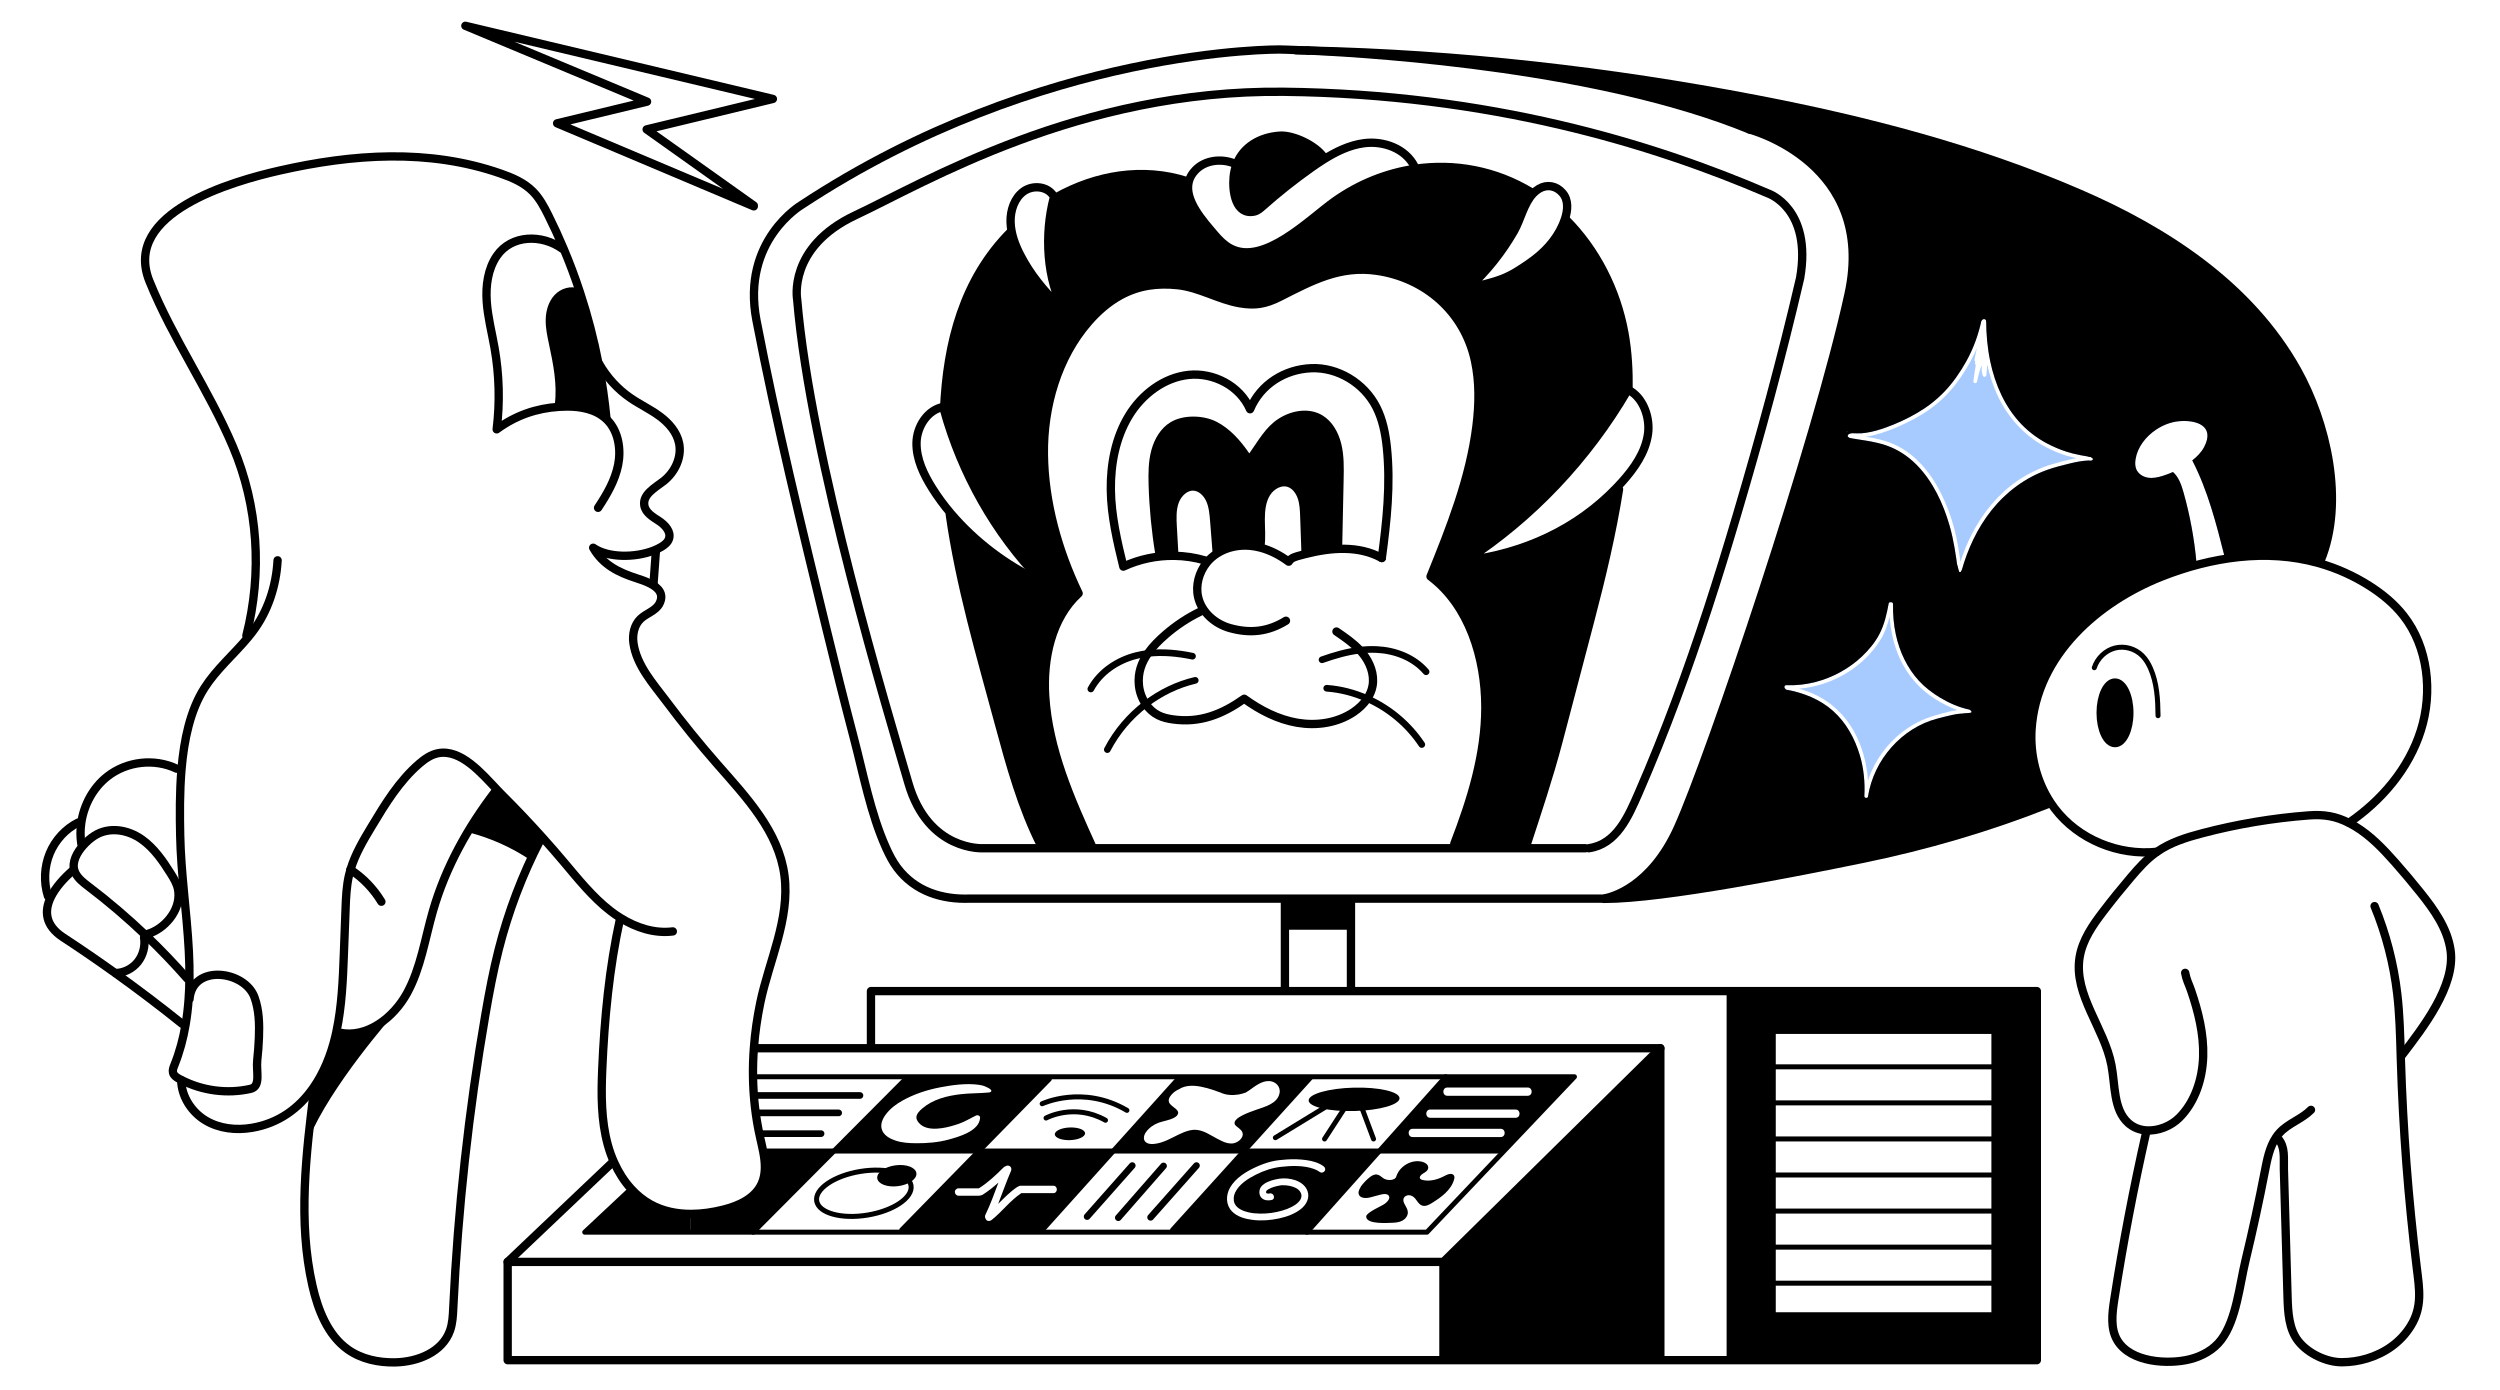 <?xml version="1.0" encoding="UTF-8"?>
<svg xmlns="http://www.w3.org/2000/svg" viewBox="0 0 1500 834.17">
  <defs>
    <style>.cls-1,.cls-2,.cls-3,.cls-4,.cls-5{fill:none;stroke:#000;}.cls-1,.cls-4{stroke-miterlimit:10;}.cls-1,.cls-5{stroke-width:3px;}.cls-6{fill:#a7cbff;}.cls-2{stroke-width:5px;}.cls-2,.cls-3,.cls-5{stroke-linecap:round;stroke-linejoin:round;}.cls-3{stroke-width:4px;}</style>
  </defs>
  <g id="fill">
    <path d="m939.31,131.48c18.26,18.16,30.7,42.62,35.36,68.5,2.01,11.22,2.63,22.62,2.45,34.03l-.56.1c-24.07,41.27-57.56,76.58-96.94,102.2,34.33-4.2,66.4-18.59,90.61-43.97l1.19,1.25c-4.2,26.44-10.41,52.49-17.22,78.42-6.39,24.31-12.77,48.61-19.16,72.9-5.64,21.45-12.74,42.53-19.63,63.65v.37h-42.83v-2.73c10.12-26.28,18.69-53.7,18.64-81.96-.04-29.54-9.84-61.05-32.9-78.36,11.83-29.24,23.68-58.95,27.58-90.4,1.61-12.96,1.83-26.24-.91-39-6.37-29.65-30.08-49.78-58.7-53.99-22.33-3.29-39.08,5.87-58.36,15.63-8.62,4.36-14.8,5.4-24.06,3.83-12.76-2.17-24.28-9.5-37.21-10.85-12.14-1.27-23.44.13-34.44,6.15-7.24,3.96-13.59,9.53-19.08,15.83-18.6,21.33-27.16,50.81-26.81,79.58.36,28.76,8.47,57.6,20.84,83.34-16.25,14.87-21.46,39.28-20.05,61.72,2,31.88,15.19,61.71,28.34,90.59v.62h-30.61v-1.19c-11.84-23.19-18.79-48.77-25.64-74.09-11.08-40.99-23.34-82.61-29.34-124.98l.64-.6c14.54,17.13,33.67,31.42,53.14,40.43l.56-.58c-27.17-28.29-47.28-63.82-57.86-102.23l.09-.02c1.79-40.05,11.62-78.24,40.2-106.79l.32-.07c1.26,6.53,4.24,12.73,7.57,18.5,6.47,11.2,15.14,20.68,24.28,29.64-11.03-19.14-12.21-46.59-6.58-68.12l1.52-.48c23.86-13.35,51.83-18.23,78.38-9.67l1.13.31c-2.86,11.22,8.82,23.9,15.51,31.79,2.7,3.2,5.71,6.21,9.35,8.17,20.08,10.85,47.42-17.41,62.8-28.28,14.63-10.36,31.08-16.88,47.94-19.37,23.75-3.53,48.32.94,69.81,13.97l1.24.81c-5.63,5.93-7.59,15.79-11.5,22.61-7.26,12.65-16.4,24.13-27.03,33.87,2.45-.34,7.53-1.55,9.71-2.1,3.47-.88,6.9-1.89,10.25-3.18,5.95-2.29,10.96-5.68,16.2-9.29,8.56-5.9,15.94-13.45,20.17-23.26.46-1.07.89-2.2,1.27-3.36l.33.11Z"></path>
    <path d="m1269,409.53c4.74,0,8.59,8.14,8.59,18.17s-3.85,18.16-8.59,18.16-8.59-8.14-8.59-18.16,3.85-18.17,8.59-18.17Z"></path>
    <path d="m334.51,178.78c3.14-3.41,8.29-5.02,12.44-3.08l1.01-.36c4.63,14.06,8.37,28.45,11.18,43.02,2.1,10.86,3.68,21.82,4.74,32.84l-.16.19c-6.23-5.83-15.21-7.53-23.65-7.46-1.57.01-3.11.06-4.65.17l-.07-1.14c1.61-12.42-.95-24.97-3.56-37.21-.98-4.61-1.98-9.26-1.87-13.98.11-4.71,1.46-9.56,4.59-12.97Z"></path>
    <path d="m756.41,311.54c0,5.46.57,10.97-.21,16.37l-.14.62c-1.96-.51-3.95-.86-5.97-1.05-6.81-.62-13.91.82-19.71,4.5l-.35-.6c-.49-6.23-.98-12.46-1.47-18.68-.35-4.43-.73-8.97-2.54-12.99-1.81-4.03-5.39-7.49-9.66-7.79-5.1-.36-9.64,3.93-11.47,8.88-1.82,4.96-1.55,10.44-1.25,15.75.31,5.43.62,10.87.93,16.3v.65c-3.73-.06-7.47.19-11.15.73l-.21-1.53c-2.29-13.81-3.64-27.8-4.05-41.81-.2-7.01-.15-14.13,1.68-20.86,1.82-6.75,5.63-13.17,11.47-16.69,7.65-4.62,19.76-4.34,27.68-.25,7.93,4.09,14.16,11.04,19.6,18.94,5.48-7.69,9.74-15.79,17.58-20.82,7.84-5.02,18.27-6.81,26.25-2.01,5.96,3.58,9.7,10.3,11.37,17.24,1.68,6.93,1.54,14.19,1.39,21.34-.29,13.71-.58,27.42-.87,41.13v.39c-7.3.03-14.74,1.29-21.88,3.08l-.07-.31c-.26-7.31-.51-14.62-.76-21.93-.14-4-.29-8.08-1.58-11.84-1.3-3.77-3.93-7.27-7.6-8.49-5.02-1.68-10.65,1.41-13.52,5.99-2.87,4.59-3.5,10.29-3.49,15.76Z"></path>
    <path d="m794.07,94.15l.04,1.57c-2.52,1.59-4.99,3.28-7.41,4.98-10.11,7.14-19.85,14.86-29.14,23.13-1.47,1.32-3.03,2.69-4.93,3.09-11.37,2.44-13.24-12.21-12.47-20.59.26-2.84.88-5.46,1.81-7.85,4.03-10.32,13.93-16.22,25.8-17.07,8.14-.58,21.58,5.84,26.3,12.75Z"></path>
    <path d="m771.83,539.57v18.28h37.87v-18.28s-37.87-.46-37.87,0Z"></path>
    <path d="m235.9,609.04s-37.65,42.51-50.86,74.73c.94-8.09.75-14.76,1.69-22.86.25-2.14.5-4.32,1.27-6.32,1.04-2.74,2.95-5,4.55-7.44,4.24-6.49,6.23-14.24,8.15-21.82.31-1.22.66-2.51,1.56-3.36,1.27-1.18,3.17-1.11,4.87-1.08,11.1.17,22.17-5.09,29.31-13.92"></path>
    <path d="m318.35,516.1c-11.38-7.64-23.99-13.3-37.15-16.67,4.35-8.31,9.56-16.13,15.52-23.29.47-.56.97-1.15,1.65-1.38,1.37-.47,2.74.65,3.78,1.69,8.16,8.2,15.74,17.04,22.64,26.4.61.82-5.74,11.98-6.32,13.06"></path>
    <polygon points="996.2 814.03 996.2 816.1 866.07 816.1 866.07 814.73 866.07 757.13 996.2 628.93 996.2 814.03"></polygon>
    <path d="m1222.1,594.65v221.45h-183.63v-221.45h183.63Zm-25.76,194.21v-169.99h-132.38v169.99h132.38Z"></path>
    <path class="cls-6" d="m1378.18,221.79c-28.54-50.87-79.15-83.44-130.28-105.58-62.05-26.87-128.19-43.99-194.15-56.68-88.34-17-178.88-27.23-268.81-29.21,45.79,2.12,176.21,11.17,264.76,47.38,0,0,76.62,19.88,59.45,98.72-19.11,87.75-83.23,277.68-102.39,320.18-16.29,36.15-40.17,41.77-44.29,42.48l.04.25c36.11,0,117.51-16.35,154.52-23.91,38.13-7.81,75.84-18.75,112.23-33.17l1.06-.71c-8.41-12.78-12.4-28.61-11.38-44.06,3-44.93,40.36-76.6,78.07-91.52,6.92-2.74,14.01-5.11,21.22-7.02l-.36-1.47c-1.28-14.15-3.86-28.16-7.69-41.8-1.3-4.59-2.89-9.39-6.4-12.47-2,.89-4.06,1.67-6.15,2.32-2.86.89-5.87,1.56-8.83,1.09-2.95-.47-5.86-2.25-7.04-5.1-.75-1.82-.75-3.88-.45-5.84,1.13-7.32,6.1-13.71,12.36-17.89,4.13-2.75,8.81-4.54,13.33-5,10.56-1.09,22.27,2.58,15.46,15.47-1.7,3.21-4.29,5.8-7.12,8.01l.06.08c9.32,18.05,14.41,38.06,19.41,57.88l.06,1.15c18.64-3,37.64-2.68,55.82,2.35.41.11.82.23,1.23.35l.48-1.76c14.58-35.36,3.62-82.7-14.22-114.53Zm-196.66,206.66c-3.25-.73-6.7-.2-9.92.46-3.12.64-6.22,1.47-9.31,2.28-21.09,5.54-38,24.47-41.5,46.74-.11.67-.61.88-1.11.8-.03,0-.06,0-.09-.01-.01,0-.02,0-.04,0-.51-.05-.97-.4-.93-1.08.46-8.1-.37-16.59-2.68-24.36-3.04-10.24-8.28-19.76-16.18-26.78-7.88-7-17.77-10.86-27.89-12.67-.42-.07-.64-.33-.73-.63-.78-.57-.59-2.12.59-2.08,5.97.24,11.93-.43,17.72-1.95,10.25-2.69,19.93-7.92,27.75-15.33,4-3.79,7.7-8.19,10.32-13.14,3.04-5.74,4.52-12.17,5.68-18.56.13-.74.76-.94,1.3-.76.62-.12,1.33.23,1.31,1.07-.1,6.14.39,12.29,1.69,18.29,2.23,10.32,6.81,20.09,13.88,27.76,3.72,4.03,8,7.29,12.64,10.08,5.48,3.3,11.43,5.88,17.65,7.21.37.08.59.29.7.55,1.04.52.44,2.41-.85,2.12Zm74.42-151.75c-.88-.14-1.76-.28-2.65-.42-3.91.15-7.79.93-11.6,1.86-4.39,1.07-8.82,2.17-13.09,3.68-13.27,4.66-24.9,13.27-33.79,24.46-8.36,10.54-14.17,23.05-17.85,36.12.06.49.13.98.19,1.47.1.77-.46,1.29-1.03,1.4-.6.96-2.32.35-1.98-.95.19-.71.38-1.42.58-2.12-1.18-8.98-2.44-17.99-4.94-26.69-3.84-13.4-10.1-26.81-19.85-36.65-5.18-5.23-11.38-9.3-18.26-11.64-7.54-2.57-15.48-3.21-23.26-4.66-.92-.17-.97-1.17-.51-1.77-.58-.81,0-2.25,1.1-1.81,3.32,1.33,7.02,1.22,10.49.71,4.01-.58,7.95-1.73,11.78-3.09,6.48-2.3,12.87-5.26,18.84-8.72,6.08-3.52,11.71-7.82,16.61-12.96,5.07-5.32,9.29-11.42,12.91-17.88,4.54-8.11,7.6-16.65,9.47-25.82.23-1.12,1.55-1,2-.22.34.16.6.48.6.98.01,8.34.73,16.69,2.44,24.85,2.93,13.98,8.84,27.44,18.67,37.66,5.1,5.3,11.1,9.57,17.64,12.72,4.18,2.02,8.43,3.66,12.91,4.81,3.27.83,6.59,1.45,9.92,1.99.98-.03,1.95-.04,2.93.02.72.04,1.07.65,1.06,1.23.13.7-.43,1.62-1.35,1.48Z"></path>
    <path class="cls-6" d="m1161.11,419.45c-9.23-5.81-16.61-14.24-21.22-24.37-3.59-7.89-5.51-16.45-6.1-25.12-1.24,4.95-2.93,9.78-5.62,14.09-10.53,16.86-29.49,27.49-48.71,29.17,3.7,1.05,7.32,2.4,10.79,4.14,9.19,4.62,16.79,11.98,21.93,21.12,5.09,9.06,7.94,19.48,8.61,29.98,1.09-3.4,2.48-6.7,4.16-9.84,5.43-10.14,13.73-18.59,23.53-24.14,4.95-2.81,10.17-4.69,15.63-6.1,3.3-.85,6.79-1.87,10.29-2.33-4.64-1.68-9.08-3.96-13.28-6.6Z"></path>
    <path class="cls-6" d="m1240.45,273.56c-4.72-1.38-9.28-3.35-13.63-5.69-12.9-6.94-22.89-18.35-28.93-32.01-2.46-5.56-4.28-11.38-5.6-17.32-.03,2.18-.2,4.35-.46,6.44-.16,1.25-1.75,1.6-2.17.3-.36-1.11-.66-2.21-.7-3.39,0-.23.05-.41.13-.56-.06-.71-.11-1.43-.16-2.14-.41,1.09-.77,2.19-1.1,3.31,0,.01,0,.03,0,.04,0,.04-.03.06-.04.1-.62,2.13-1.14,4.29-1.62,6.42-.13.6-.8.97-1.36.8-.63-.19-.85-.79-.77-1.41.41-3.16.93-6.31,1.43-9.46-.32-.25-.54-.65-.44-1.17.05-.28.12-.55.18-.83-.36-.23-.6-.66-.51-1.23.41-2.34.91-4.66,1.45-6.98-1.76,4.21-3.87,8.22-6.2,12.12-3.86,6.46-8.4,12.52-13.77,17.71-5.33,5.16-11.42,9.4-17.9,12.84-6.31,3.35-12.93,6.32-19.73,8.42-2.81.87-5.9,1.72-9.03,2.17,5.59.93,11.13,2.06,16.41,4.35,13.04,5.67,22.55,17.19,28.87,30.03,3.29,6.69,5.95,13.8,7.83,21.06,1.66,6.44,2.71,13.02,3.62,19.61,1.84-5.67,4.08-11.21,6.78-16.5,6.61-12.96,16.02-24.4,27.89-32.43,6.13-4.15,12.87-7.34,19.89-9.5,4.08-1.26,8.27-2.32,12.43-3.25.86-.19,1.72-.37,2.59-.54-1.8-.39-3.6-.81-5.38-1.33Z"></path>
    <path d="m1378.18,221.79c-28.54-50.87-79.15-83.44-130.28-105.58-62.05-26.87-128.19-43.99-194.15-56.68-88.34-17-178.88-27.23-268.81-29.21,45.79,2.12,176.21,11.17,264.76,47.38,0,0,76.62,19.88,59.45,98.72-19.11,87.75-83.23,277.68-102.39,320.18-16.29,36.15-40.17,41.77-44.29,42.48l.04.25c36.11,0,117.51-16.35,154.52-23.91,38.13-7.81,75.84-18.75,112.23-33.17l1.06-.71c-8.41-12.78-12.4-28.61-11.38-44.06,3-44.93,40.36-76.6,78.07-91.52,6.92-2.74,14.01-5.11,21.22-7.02l-.36-1.47c-1.28-14.15-3.86-28.16-7.69-41.8-1.3-4.59-2.89-9.39-6.4-12.47-2,.89-4.06,1.67-6.15,2.32-2.86.89-5.87,1.56-8.83,1.09-2.95-.47-5.86-2.25-7.04-5.1-.75-1.82-.75-3.88-.45-5.84,1.13-7.32,6.1-13.71,12.36-17.89,4.13-2.75,8.81-4.54,13.33-5,10.56-1.09,22.27,2.58,15.46,15.47-1.7,3.21-4.29,5.8-7.12,8.01l.06.08c9.32,18.05,14.41,38.06,19.41,57.88l.06,1.15c18.64-3,37.64-2.68,55.82,2.35.41.11.82.23,1.23.35l.48-1.76c14.58-35.36,3.62-82.7-14.22-114.53Zm-196.66,206.66c-3.25-.73-6.7-.2-9.92.46-3.12.64-6.22,1.47-9.31,2.28-21.09,5.54-38,24.47-41.5,46.74-.11.67-.61.88-1.11.8-.03,0-.06,0-.09-.01-.01,0-.02,0-.04,0-.51-.05-.97-.4-.93-1.08.46-8.1-.37-16.59-2.68-24.36-3.04-10.24-8.28-19.76-16.18-26.78-7.88-7-17.77-10.86-27.89-12.67-.42-.07-.64-.33-.73-.63-.78-.57-.59-2.12.59-2.08,5.97.24,11.93-.43,17.72-1.95,10.25-2.69,19.93-7.92,27.75-15.33,4-3.79,7.7-8.19,10.32-13.14,3.04-5.74,4.52-12.17,5.68-18.56.13-.74.76-.94,1.3-.76.62-.12,1.33.23,1.31,1.07-.1,6.14.39,12.29,1.69,18.29,2.23,10.32,6.81,20.09,13.88,27.76,3.72,4.03,8,7.29,12.64,10.08,5.48,3.3,11.43,5.88,17.65,7.21.37.08.59.29.7.55,1.04.52.44,2.41-.85,2.12Zm74.42-151.75c-.88-.14-1.76-.28-2.65-.42-3.91.15-7.79.93-11.6,1.86-4.39,1.07-8.82,2.17-13.09,3.68-13.27,4.66-24.9,13.27-33.79,24.46-8.36,10.54-14.17,23.05-17.85,36.12.06.49.13.98.19,1.47.1.77-.46,1.29-1.03,1.4-.6.96-2.32.35-1.98-.95.19-.71.38-1.42.58-2.12-1.18-8.98-2.44-17.99-4.94-26.69-3.84-13.4-10.1-26.81-19.85-36.65-5.18-5.23-11.38-9.3-18.26-11.64-7.54-2.57-15.48-3.21-23.26-4.66-.92-.17-.97-1.17-.51-1.77-.58-.81,0-2.25,1.1-1.81,3.32,1.33,7.02,1.22,10.49.71,4.01-.58,7.95-1.73,11.78-3.09,6.48-2.3,12.87-5.26,18.84-8.72,6.08-3.52,11.71-7.82,16.61-12.96,5.07-5.32,9.29-11.42,12.91-17.88,4.54-8.11,7.6-16.65,9.47-25.82.23-1.12,1.55-1,2-.22.34.16.6.48.6.98.01,8.34.73,16.69,2.44,24.85,2.93,13.98,8.84,27.44,18.67,37.66,5.1,5.3,11.1,9.57,17.64,12.72,4.18,2.02,8.43,3.66,12.91,4.81,3.27.83,6.59,1.45,9.92,1.99.98-.03,1.95-.04,2.93.02.72.04,1.07.65,1.06,1.23.13.7-.43,1.62-1.35,1.48Z"></path>
    <path d="m1180.03,437.41c2.78-.51,5.56-.73,8.38-.76,5.79-.07,5.8-9.07,0-9-3.62.04-7.21.43-10.77,1.08-2.39.44-3.75,3.34-3.14,5.54.69,2.52,3.14,3.58,5.54,3.14h0Z"></path>
    <path d="m1177.69,430.59l.23-.21c.1-.09.17-.2.21-.32.06-.12.09-.25.09-.39,0-.14-.02-.27-.09-.39-.04-.12-.11-.23-.21-.32l-.2-.16c-.16-.09-.32-.14-.5-.14l-.27.04c-.17.05-.32.13-.44.26l-.23.21c-.1.09-.17.2-.21.32-.06.12-.09.25-.09.39,0,.14.02.27.09.39.04.12.11.23.21.32l.2.16c.16.09.32.14.5.14l.27-.04c.17-.05.32-.13.44-.26h0Z"></path>
    <path d="m1177.39,430.67c1.68-1.15,3.92-.65,5.79-1.2,2.01-.59,3.72-2.48,3.17-4.69-.32-1.25-2.24-.72-1.93.53.07.27.06.52-.07.84-.1.25-.3.53-.52.74-.55.54-1.4.75-2.17.85-1.81.25-3.7.11-5.28,1.19-.44.31-.65.88-.36,1.37.26.44.92.67,1.37.36h0Z"></path>
    <path d="m1171.43,339.84c.15.17.27.43.34.68.09.31.16.71.19.93.1.79.16,1.6.4,2.36.5,1.58,1.5,2.92,2.85,3.86.44.31,1.11.08,1.37-.36.29-.5.09-1.06-.36-1.37-1.06-.74-1.81-1.93-2.09-3.24-.14-.64-.17-1.37-.3-2.1-.14-.81-.45-1.55-1-2.18-.35-.41-1.05-.36-1.41,0-.41.41-.35,1,0,1.41h0Z"></path>
    <path d="m1172.18,338.89l.76,2.6c.21.71.38,1.44.66,2.13.51,1.29,1.63,2.57,3.17,2.03.72-.25,1.22-.81,1.65-1.42.47-.66.88-1.35,1.32-2.03.96-1.48,1.91-2.97,2.87-4.45.7-1.09-1.03-2.09-1.73-1.01-.8,1.24-1.6,2.49-2.4,3.73-.4.62-.8,1.24-1.2,1.87-.29.45-.56,1-.98,1.33.03-.02-.16.1-.18.1.12-.05-.17,0-.04,0,.08,0-.03,0-.04,0-.06-.04-.06-.03,0,.01-.05-.05-.11-.09-.15-.15-.23-.25-.4-.69-.53-1.1-.43-1.38-.81-2.78-1.22-4.17-.36-1.23-2.29-.71-1.93.53h0Z"></path>
    <path d="m1179.44,337.98c-.6,1.57-1.46,3.15-2.48,4.56-.14.2-.14.19-.28.37-.13.15-.27.3-.41.44s-.25.23-.34.29-.18.11-.28.16l-.1.05c.07-.03.08-.03.01,0-.07.02-.14.04-.22.06-.23.07.15.01-.09.02-.09,0-.18,0-.27,0-.19,0,.06.02-.04,0-.07-.02-.14-.04-.21-.06.19.06-.04-.03-.08-.04-.18-.08.05.09-.08-.05-.03-.03-.18-.23-.07-.07-.3-.45-.88-.64-1.37-.36-.44.26-.66.92-.36,1.37.6.88,1.6,1.33,2.66,1.2s2-.79,2.69-1.62c1.41-1.7,2.45-3.71,3.24-5.76.19-.5-.21-1.1-.7-1.23-.56-.15-1.04.19-1.23.7h0Z"></path>
    <path d="m1174.05,344.65c.95,1.03,2.63,1.27,3.82.53.22-.13.39-.35.46-.6s.04-.56-.1-.77c-.29-.45-.89-.65-1.37-.36-.08.05-.17.1-.26.14l.24-.1c-.17.07-.34.12-.53.14l.27-.04c-.18.02-.36.02-.55,0l.27.04c-.19-.03-.38-.08-.56-.15l.24.1c-.17-.07-.33-.16-.47-.28l.2.16c-.09-.07-.17-.14-.24-.23-.35-.39-1.06-.39-1.41,0-.38.41-.38,1,0,1.41h0Z"></path>
    <path d="m1179.12,338.43c-.48,1.38-1.18,2.72-2.08,3.97-.2.27-.32.45-.6.72-.14.14-.12.13-.3.21.12-.05-.08.02-.1.02-.1.03.09.01-.09.01-.01,0-.31-.02-.14,0-.07-.01-.14-.03-.2-.05-.22-.06-.27-.08-.41-.15-.35-.17-.67-.38-.99-.6-.43-.3-1.13-.1-1.37.36-.27.51-.1,1.05.36,1.37.79.54,1.67,1.04,2.65,1.07,1.05.03,1.88-.6,2.5-1.39,1.18-1.51,2.08-3.19,2.71-5.01.17-.49-.2-1.12-.7-1.23-.56-.13-1.05.17-1.23.7h0Z"></path>
    <path d="m1111.16,263.7c-.36-.33-.76-.6-1.18-.84-.17-.1-.35-.2-.52-.31-.1-.06-.19-.12-.29-.19-.04-.03-.08-.06-.12-.08.06.05.07.05.01,0-.08-.07-.16-.15-.24-.23-.13-.13.02.08-.07-.1,0-.02-.12-.27-.06-.11,0-.01-.06-.32-.05-.16-.03-.29.11-.65.34-.89.28-.3.6-.47,1.05-.6.5-.14.93-.19,1.44-.24,1.28-.13,2.57-.26,3.85-.38.54-.05,1-.42,1-1,0-.5-.46-1.05-1-1-1.45.14-2.91.27-4.36.44s-2.81.53-3.69,1.74c-.82,1.11-.82,2.59.08,3.64.35.41.81.71,1.27.98.2.12.41.23.61.36.11.07.23.14.34.22.1.07.11.08.03.02.05.04.1.09.15.13.4.36,1.02.39,1.41,0,.37-.37.4-1.05,0-1.41h0Z"></path>
    <path d="m1111.31,259.64c.62.08,1.22.12,1.84.04s1.21-.21,1.79-.45c.25-.1.45-.21.6-.46.13-.21.18-.53.1-.77s-.23-.48-.46-.6-.53-.2-.77-.1c-.49.2-1,.34-1.52.41l.27-.04c-.5.06-1.01.06-1.52,0l.27.04h-.06c-.28-.05-.52-.06-.77.09-.21.12-.41.36-.46.6-.06.26-.05.54.1.77.13.2.35.43.6.46h0Z"></path>
    <path d="m1188,194.04c.13-.35.31-.76.57-1.18.15-.25.2-.3.34-.46.16-.18.33-.35.51-.5-.12.1.12-.08.13-.09.1-.07.21-.12.31-.18.05-.02.09-.05.14-.07-.08.04-.06.03.05-.01.1-.03.2-.06.3-.08.07-.02.13-.03.2-.04-.1.01-.09.01.04,0,.1,0,.2,0,.3,0,.07,0,.13,0,.2.01-.08-.01-.09,0-.02,0,.11.03.23.05.34.1-.16-.06.1.05.13.07.04.02.33.25.17.11.06.06.13.12.19.18.04.04.08.08.11.13-.06-.08-.07-.09-.02-.03.11.16.2.32.29.49.05.11.05.11,0,0,.02.06.04.11.06.17.03.09.06.17.08.26.06.21.11.42.15.64.01.06.02.12.03.19-.01-.09-.01-.1,0-.03.01.11.03.22.03.33.04.44.05.88.05,1.33,0,.52.46,1.02,1,1s1-.44,1-1c0-1.69-.15-3.64-1.4-4.91-1.53-1.55-3.96-1.18-5.45.2-.83.77-1.36,1.8-1.75,2.86-.18.49.2,1.12.7,1.23.56.13,1.04-.17,1.23-.7h0Z"></path>
    <path d="m1190.59,190.12c.35.28.68.6.96.96-.14-.18.08.11.1.14.06.09.13.19.19.29.11.18.21.37.31.57.02.04.14.32.06.12.04.11.08.21.12.32.08.22.14.44.19.66.03.11.05.23.07.34.01.06.02.11.03.17-.02-.12-.02-.13,0,0,.02.23.03.46.03.69,0,1.12,1.68,1.37,1.96.27.53-2.05-.11-4.39-1.72-5.8-.32-.28-.82-.41-1.21-.16-.34.22-.63.71-.46,1.13.71,1.73,1.2,3.54,1.46,5.39.07.52.76.85,1.23.7.57-.18.78-.67.7-1.23-.26-1.85-.75-3.66-1.46-5.39-.56.32-1.11.65-1.67.97.16.14.32.29.46.46.04.04.07.08.1.12-.07-.1-.08-.1,0,0,.04.07.09.13.14.2.12.18.21.38.31.57.05.1.05.1,0-.01.02.05.04.1.06.15.03.09.06.18.09.27.06.2.1.4.14.6.02.12.02.11,0-.02,0,.05.01.11.02.16,0,.1.01.19.02.29,0,.21,0,.41-.02.61-.01.12-.01.11,0-.02,0,.05-.02.11-.03.16-.02.11-.05.21-.07.32l1.96.27c0-2.14-.95-4.32-2.64-5.67-.41-.33-1.02-.43-1.41,0-.33.36-.44,1.06,0,1.41h0Z"></path>
    <path d="m1191.49,191.17s.04,0,.06,0l-.27-.04c.08.01.15.03.23.06l-.24-.1c.08.04.16.08.23.14l-.2-.16c.06.05.12.11.17.17l-.16-.2c.06.07.1.15.14.23l-.1-.24c.02.06.04.11.05.17.14.63.94.92,1.47.6.4-.24.61-.71.49-1.17-.07-.27-.27-.52-.51-.65-.33-.18-.74-.2-1.07-.01-.41.23-.59.72-.48,1.16.12.47.28.94.41,1.4.07.24.24.47.46.6s.53.18.77.1c.53-.17.83-.69.7-1.23-.16-.64-.53-1.26-1.02-1.69-.24-.21-.51-.41-.8-.54-.18-.08-.38-.17-.57-.22s-.41-.08-.62-.1c-.24-.02-.54.13-.71.29-.17.17-.3.46-.29.71s.1.53.29.71l.2.16c.16.09.32.14.5.14.03,0,.06,0,.09,0l-.27-.04c.2.03.39.08.57.16l-.24-.1c.18.08.35.18.51.3l-.2-.16c.17.13.32.28.45.45l-.16-.2c.13.17.24.35.32.55l-.1-.24c.05.11.08.23.11.35l1.93-.53c-.07-.24-.14-.48-.21-.71s-.16-.46-.2-.69l.04.27h0c-.01.08-.02.16-.04.25h0c-.09.14-.17.28-.26.43h0c-.07.05-.13.1-.2.15h0c-.08.03-.16.06-.24.1h.01c-.09.01-.18.02-.27.03h.01c-.09-.01-.18-.02-.27-.04.01,0,.03,0,.04.01l-.24-.1s.02,0,.03.01l-.2-.16s.01.01.02.02l-.16-.2h0c-.03-.07-.07-.15-.1-.23h0c-.01-.08-.02-.17-.04-.26h0c.05-.16.09-.33.14-.49h0c.05-.06.1-.13.16-.19h0c.07-.04.13-.1.2-.15h-.01c.49.21.98.41,1.47.61-.08-.36-.3-.74-.58-.99-.14-.12-.29-.24-.46-.32-.28-.13-.48-.18-.79-.2-.24-.02-.54.13-.71.29s-.3.46-.29.71.1.53.29.71.43.27.71.29h0Z"></path>
    <path d="m1252.23,279.06c1.1-.06,2.2-.27,3.24-.66s2.16-.88,2.85-1.72c.81-.98.79-2.32.18-3.41-.54-.96-1.5-1.57-2.43-2.1-.45-.26-1.11-.12-1.37.36s-.13,1.09.36,1.37c.37.21.75.43,1.09.68-.13-.1.09.08.1.09.07.07.15.13.21.2s.14.14.2.22c-.11-.14.06.1.06.11.05.08.09.16.13.25-.08-.17.02.07.03.11.03.09.05.18.06.27-.04-.21,0,.1,0,.15,0,.05,0,.09,0,.14.01-.1.01-.11,0-.04-.02.04-.14.31-.04.15-.02.03-.17.25-.06.11-.06.07-.13.14-.2.2-.2.19.13-.08-.1.08-.08.05-.16.11-.24.16-.18.11-.36.21-.54.31-.46.24-.67.33-1.12.48-.4.14-.8.25-1.22.33-.47.1-.67.12-1.19.15s-1.03.44-1,1c.02.52.44,1.03,1,1h0Z"></path>
    <path d="m1253.37,273.2c.09,0,.21,0,.29.03-.15-.02-.16-.02-.05,0,.05,0,.09.01.14.02.19.03.38.07.56.12.35.09.69.2,1.03.33.04.02.09.04.13.05-.13-.05-.14-.06-.04-.02.09.04.18.08.26.12.15.07.3.15.45.24.17.1.33.2.49.3.08.05.16.11.24.17.04.03.3.23.09.06.22.17.42.29.71.29.25,0,.54-.11.71-.29.33-.36.44-1.07,0-1.41-1.46-1.15-3.15-1.84-5-2.01-.52-.05-1.02.49-1,1,.03.58.44.95,1,1h0Z"></path>
    <path d="m1252.4,273.28l2.55.75c.4.12.81.23,1.21.36.09.03.17.05.26.08-.12-.04.15.08.15.08.04.02.13.09.05.02.02.02.21.22.08.06.04.06.08.12.12.19.02.04.1.22.03.05.05.14.1.29.13.44,0,.02.04.27.03.15s.01.13.01.15c.01.16.02.32.02.47,0,.81-.05,1.71-.16,2.45-.07.52.13,1.1.7,1.23.47.11,1.15-.14,1.23-.7.14-1,.24-2.02.23-3.03-.01-.82-.12-1.73-.61-2.42-.61-.87-1.55-1.11-2.51-1.39s-1.99-.58-2.98-.88c-.5-.15-1.11.18-1.23.7s.16,1.07.7,1.23h0Z"></path>
    <path d="m1255.93,273.6c.05.05.1.11.15.16s.12.16.04.04c.08.12.17.25.24.38.04.08.08.16.12.24-.06-.13,0-.02.01.06.05.14.09.29.12.44.02.07.03.15.04.22-.02-.15,0-.03,0,.05.01.15.01.3,0,.45,0,.08-.01.15-.02.23.02-.22-.02.06-.02.09-.03.15-.08.29-.12.44-.06.18.04-.05-.02.05-.03.06-.06.13-.1.2-.07.13-.15.25-.23.37.08-.12.02-.02-.03.04-.05.06-.1.11-.15.16-.1.1-.21.2-.32.29.16-.13-.06.03-.08.05-.05.03-.1.06-.15.09-.07.04-.15.08-.23.12-.16.09.07-.02-.04.02-.14.05-.27.1-.41.13-.07.02-.14.03-.21.04.17-.04.01,0-.07,0-.52.04-1.03.43-1,1,.02.51.44,1.04,1,1,1.78-.13,3.3-1.28,3.93-2.95.62-1.63.15-3.59-1.05-4.83-.36-.38-1.05-.39-1.41,0s-.39,1.01,0,1.41h0Z"></path>
    <path d="m1253.24,279.09c.05-.05.1-.1.15-.15.12-.13-.14.08.01-.01.06-.04.12-.07.18-.11.04-.02.26-.12.13-.07s.08-.02.11-.04c.07-.02.14-.04.2-.06.15-.04.3-.08.46-.12.63-.15,1.28-.28,1.85-.62.79-.48,1.24-1.27,1.31-2.18s-.32-1.77-.88-2.44c-.62-.73-1.5-1.18-2.35-1.59-.47-.22-1.1-.15-1.37.36-.24.45-.15,1.13.36,1.37.43.2.86.41,1.26.67.08.05.16.1.23.16-.15-.11.13.12.16.14.07.06.14.13.2.2.04.05.08.09.12.14-.07-.09-.07-.09,0,0,.05.09.1.17.15.26.02.04.04.08.06.12-.05-.11-.05-.11,0,0,.03.11.06.22.08.33-.04-.17,0-.02,0,.07,0,.07-.06.38,0,.15-.02.08-.04.16-.06.24.06-.22-.05.07-.08.13.12-.21.02-.02-.04.04-.02.02-.05.05-.07.07-.08.07-.07.06.04-.03,0,.03-.2.12-.23.14l-.06.03c-.1.05-.08.04.05-.02-.05.05-.19.07-.26.09-.32.1-.65.17-.98.25-.78.18-1.57.46-2.12,1.07-.35.39-.41,1.04,0,1.41.38.35,1.04.42,1.41,0h0Z"></path>
    <path d="m1251.98,273.29c.49.08.98.19,1.45.35.12.04.24.08.36.13.05.02.11.04.16.06-.19-.07,0,0,.04.02.23.11.47.22.69.35.21.12.42.25.62.38.11.07.21.15.32.22.02.01.16.12.07.05-.1-.08.08.07.1.08.4.33.78.69,1.12,1.08s1.07.38,1.41,0c.39-.42.37-.99,0-1.41-1.48-1.69-3.58-2.89-5.81-3.24-.51-.08-1.1.13-1.23.7-.11.48.15,1.14.7,1.23h0Z"></path>
    <path d="m1252.48,272.81c1.07,1.14,2.51,1.72,3.9,2.38.31.15.62.31.92.48.15.09.3.18.44.28.07.05.14.1.21.15.12.09.02,0,.08.07.23.19.54.49.68.66-.05-.07.09.12.1.14.05.07.09.14.13.22s.08.15.12.23c.09.17-.01-.06.06.14.19.51.68.85,1.23.7.49-.13.89-.72.7-1.23-.58-1.57-1.85-2.63-3.3-3.37-.68-.35-1.39-.64-2.07-.99-.73-.37-1.28-.71-1.8-1.27-.37-.39-1.04-.37-1.41,0-.39.39-.37,1.02,0,1.41h0Z"></path>
    <path d="m1253.36,273.92c1.4.11,2.79.23,4.19.34.52.04,1.02-.49,1-1-.03-.58-.44-.95-1-1-1.4-.11-2.79-.23-4.19-.34-.52-.04-1.02.49-1,1,.03.58.44.95,1,1h0Z"></path>
    <path d="m1110.84,258.87c.55.28,1.15.43,1.77.36.5-.06.91-.34.98-.87.06-.48-.23-.97-.72-1.1-.76-.2-1.47.01-2.07.5-.44.36-.33,1.04,0,1.41.71.8,2.22,1.14,3.05.31.62-.62.42-1.72-.46-1.95-.38-.1-.82,0-1.1.29-.37.37-.37.85-.16,1.3.13.3.55.52.86.5,1.21-.08,2.43-.16,3.64-.24.52-.03,1.03-.44,1-1-.02-.51-.44-1.04-1-1-1.21.08-2.43.16-3.64.24l.86.5-.02-.04.14.5v-.03c-.04.17-.09.34-.13.5l.02-.03-.36.36-1-.14-.26-.44.32-.83c.13-.05.16-.06.08-.04-.03,0-.19.03-.05.02.16-.01-.06,0-.09,0-.18,0,.11.04,0,0-.04-.02-.1-.03-.14-.04-.1-.03.15.09,0-.01-.1-.07-.03-.03.02.02-.06-.05-.11-.1-.16-.16v1.41c-.18.14.02,0,.06-.02-.11.06-.09.05.02.01.08-.03-.19-.03,0,0,.21.04-.19-.05.04,0l.27-1.96c-.09.01-.18.02-.28.02-.03,0-.31-.04-.1,0-.09-.02-.18-.04-.27-.07-.2-.05.09.05-.11-.04-.47-.24-1.11-.14-1.37.36-.24.45-.14,1.12.36,1.37h0Z"></path>
    <path d="m414.51,728.34v10.97h-63.67l27.08-25.38.71-.71c3.41,3.77,7.33,6.99,11.77,9.42,7.4,4.06,15.7,5.69,24.11,5.69Z"></path>
    <path d="m867.39,646.07l-39.78,44.57h73.47l.65.66,42.94-45.23h-77.28Zm33.03,36.16h-52.84c-3.19,0-3.19-4.95,0-4.95h52.84c3.19,0,3.19,4.95,0,4.95Zm8.92-11.56h-51.19c-3.19,0-3.19-4.95,0-4.95h51.19c3.19,0,3.19,4.95,0,4.95Zm7.27-13.21h-48.22c-3.19,0-3.19-4.95,0-4.95h48.22c3.19,0,3.19,4.95,0,4.95Z"></path>
    <path d="m746.4,690.63l-42.83,47.3v1.38h80.59l43.45-48.68h-81.21Zm45.64,12.68c-1.13-.83-2.37-1.48-3.7-1.95-6.23-2.2-13.33-1.99-19.81-1.25-5.23.6-10.24,2.28-14.93,4.64-4.8,2.42-10.13,5.75-12.53,10.78-.43.9-.77,2.13-.83,3.05-.04.61-.02,1.22.05,1.83.01.08.04.24.06.32.04.19.08.37.14.56.07.23.14.46.23.68.03.06.05.12.08.17.17.33.35.64.55.96.06.1.13.19.2.28t0,0c.12.14.24.28.37.42.26.28.54.53.83.79.02.02.15.13.21.18.01,0,.02.02.03.02.18.13.37.26.56.39.34.22.7.43,1.06.62,1,.53,1.17.59,2.26.96.96.32,1.93.57,2.92.78,1.18.24,1.79.33,2.85.43,4.54.45,9.04.13,13.32-.77,2.18-.46,4.32-1.06,6.4-1.86,1.44-.55,3.38-1.5,4.93-2.58.18-.13.37-.26.54-.39,0,0,.01-.01.03-.03.07-.05.13-.11.2-.16.31-.27.63-.55.92-.84.25-.26.49-.52.72-.8,0-.02.39-.57.48-.72.1-.17.18-.34.28-.51.02-.04.03-.06.05-.08,0,0,0,0,0-.02.12-.33.21-.67.3-1.01.02-.06.03-.13.04-.2,0-.15.02-.3.03-.44,0-.16-.05-.66-.05-.76-.54-2.5-2.63-3.93-4.97-4.72-1.31-.44-2.67-.73-4.04-.86-.72-.06-1.45-.1-2.17-.09-.29,0-.58.02-.88.03-.03,0-.05,0-.06,0-.08.01-.16.02-.24.04-2.57.44-5.31,1.04-7.54,2.44-.82.51-1.53,1-1.23,2.02.05.18.23.31.47.39.52.19,1.13.12,1.67.01,2.58-.51,3.67,3.43,1.09,3.95-1.94.39-4.07.35-5.67-.98-1.48-1.24-1.89-3.16-1.51-5,.34-1.62,1.47-2.8,2.79-3.71,2.53-1.74,5.85-2.58,8.85-3.07,6.02-.97,14.79.98,17.11,7.36,1.5,4.14-.69,8.22-3.93,10.78-3.81,3.01-8.58,4.69-13.28,5.7-5.13,1.1-10.5,1.5-15.72.84-4.41-.56-9.22-1.82-12.41-5.13-3.72-3.86-3.73-9.63-1.18-14.15,3.29-5.84,9.69-9.74,15.63-12.44,2.89-1.31,5.87-2.45,8.95-3.22,3.1-.78,6.35-1.11,9.54-1.31,3.97-.25,7.95-.16,11.88.42,3.54.52,7.22,1.51,10.14,3.65.89.65,1.34,1.76.73,2.8-.52.88-1.91,1.39-2.8.73Z"></path>
    <path d="m706.21,646.07v2.06l-38.23,42.51h78.42l39.74-43.88v-.69h-79.93Zm61.49,9.96c-1.3,6.23-8.83,8-13.92,9.81-2.94,1.05-5.92,2.08-8.68,3.55-1.13.6-2.23,1.26-3.14,2.13-.68.66-1.08,1.17-1.22,2.03.02-.02,0,.63,0,.53,0-.02.09.47.16.63.08.19.56.68.89.98.98.88,2.14,1.57,2.98,2.6,2.67,3.29-1.27,7.02-4.55,7.66-2.46.48-4.96-.26-7.16-1.34-2.1-1.02-4.15-2.12-6.17-3.28-4.04-2.32-8.04-4.22-12.81-3.16-4.91,1.09-9.15,3.88-13.7,5.89-2.33,1.03-4.7,1.87-7.24,2.2-1.62.21-3.42.3-4.92-.46-2.68-1.36-2.12-4.47-.65-6.52,1.88-2.62,4.79-4.67,7.82-5.72,2.94-1.02,6.13-1.39,8.91-2.85,1-.53,2.08-1.23,2.47-2.35.45-1.31-.36-2.13-1.21-2.95-.01,0-.02-.02-.03-.02-.73-.56-1.44-1.16-2.15-1.74-.58-.47-1.14-.95-1.58-1.57-.98-1.38-.59-3.03.34-4.31,1.05-1.45,2.32-2.62,3.87-3.53.45-.26.95-.53,1.48-.75.41-.28.84-.54,1.3-.75,4.8-2.2,10.59-1.17,15.5.14,2.47.66,4.89,1.48,7.28,2.4.19.02.38.07.57.17,3.31,1.68,7.45,1.84,11.06,1.24,1.47-.25,2.91-.67,4.31-1.2.74-.43,1.46-.89,2.15-1.38,3.39-2.41,7.24-5.54,11.63-5.48,4.05.06,7.27,3.31,6.42,7.4Z"></path>
    <path d="m500.36,690.63l-48.46,48.68h-37.39v-10.97c6.49,0,13.05-.98,19.33-2.54,9.3-2.32,19.19-6.69,23.19-15.66,2.65-5.94,2.15-12.55.91-19.11l1.89-.39h40.53Z"></path>
    <path d="m544.05,646.07v.69l-43.69,43.88h86.98l42.25-43.2v-1.37h-85.54Zm49.8,9.32c-.22.06-.45.09-.68.11-5.51.54-11.08.37-16.6,1-8.27.95-16.74,3.03-23.21,8.57-1.53,1.31-3.72,3.46-3.52,5.61.17,1.89,1.98,3.83,3.5,4.77,3.39,2.09,7.99,1.99,11.79,1.44,3.44-.5,6.8-1.48,10.09-2.59,3.66-1.23,6.92-3.34,10.4-4.98,1.03-.49,2.53.07,2.44,1.41-.51,7.95-12.85,11.37-18.97,13.03-6.25,1.69-12.77,2.21-19.23,2.18-4.19-.02-8.48-.24-12.48-1.57-3.03-1.01-6.39-2.7-7.87-5.7-1.77-3.58-.1-7.31,2.15-10.23,2.68-3.49,6.3-6.17,10.14-8.27,6.92-3.8,14.52-6.27,22.25-7.76,7.43-1.43,15.84-2.58,23.39-1.51.7.1,1.39.23,2.07.4.91.23,7.14,2.49,4.78,3.93-.13.08-.28.14-.43.18Z"></path>
    <path d="m586.98,690.98l-45.58,47.56-.66.33,86.98.44-2.76-.11,41.28-47.56-79.27-.66Zm44.95,24.91h-19.18c-.06.05-.11.09-.17.14-6.6,4.44-11.39,11.03-17.6,15.95-.95.75-2.22.93-3.15,0-.21-.21-.37-.48-.48-.77-.45-.69-.47-1.59-.09-2.37,3.03-6.25,5.35-12.8,7.8-19.3-3.02,2.7-6.19,5.23-9.6,7.38-.33.21-.69.29-1.06.29-.29.14-.62.23-.94.23h-12.33c-1.25,0-2.17-1.02-2.23-2.23-.05-1.2,1.06-2.23,2.23-2.23h12.21c5.46-3.46,10.23-7.96,14.84-12.56.31-.31.65-.49.99-.58.7-.58,1.85-.64,2.59-.21,1.12.66,1.28,1.95.8,3.05-2.82,6.45-5.08,13.13-7.67,19.67,3.62-3.61,7.17-7.3,11.45-10.17.19-.13.39-.2.61-.25.35-.3.81-.5,1.4-.5h19.6c2.87,0,2.87,4.46,0,4.46Z"></path>
  </g>
  <g id="black">
    <g>
      <polyline class="cls-5" points="867.39 646.07 827.61 690.63 784.16 739.31"></polyline>
      <polyline class="cls-5" points="786.14 646.75 746.4 690.63 703.57 737.93"></polyline>
      <polyline class="cls-5" points="706.21 648.12 667.98 690.63 624.72 738.75"></polyline>
      <polyline class="cls-5" points="629.59 647.44 587.34 690.63 541.08 737.93"></polyline>
      <polyline class="cls-5" points="544.05 646.75 500.36 690.63 451.9 739.31"></polyline>
      <path class="cls-2" d="m1311.1,583.71c.83,4.48,2.04,6.22,3.52,10.51,4.37,12.76,7.69,26.14,7.28,39.67-.41,13.52-4.91,27.33-14.3,36.72-4.97,4.98-12.74,8.18-19.98,7.62-3.87-.3-7.59-1.68-10.65-4.43-8.98-8.08-7.78-22.48-10.08-34.58-4.25-22.46-22.75-42.19-19.14-64.78,1.67-10.45,7.95-19.41,14.3-27.71,5.35-7,10.88-13.84,16.58-20.52,4.56-5.36,9.29-10.65,14.95-14.72.18-.13.36-.26.55-.38,8.1-5.67,17.67-8.64,27.16-11.14,20.94-5.51,42.35-9.1,63.9-10.73,9.29-.71,16.37.52,24.16,4.5,1.17.59,2.36,1.26,3.58,1.98,9.28,5.55,16.93,13.6,24.18,21.8,5.21,5.9,10.27,11.93,15.19,18.08,8.17,10.23,16.2,21.45,18.05,34.6,2.99,21.23-16.34,46.09-29.16,62.91"></path>
      <path class="cls-2" d="m1287.61,679.83c-7.49,33.11-13.86,66.49-19.07,100.07-1.28,8.24-2.35,17.31,1.91,24.39,7.99,13.29,30.45,14.49,43.38,11.29,7.29-1.81,14.31-5.63,18.93-11.75,9.11-12.07,11.01-32.88,14.55-47.58,4.28-17.78,8.16-35.66,11.63-53.64,1.34-6.96,2.8-14.28,6.59-20.04.7-1.07,1.48-2.09,2.36-3.03,5.3-5.71,13.22-8.09,18.7-13.62"></path>
      <path class="cls-2" d="m1366.76,683.09c4.55,5.1,3.37,11.55,3.57,18.49.73,25.52,1.47,51.05,2.2,76.56.27,9.31.79,19.36,6.47,26.56,5.91,7.5,17.01,12.69,26.2,12.64,5.06-.02,10.12-.78,14.99-2.24,10.73-3.24,20.21-9.72,26.27-19.57,7.05-11.46,5.17-21.98,3.57-35.09-5.05-41.2-8.22-82.63-9.5-124.13-.03-1.06-.07-2.12-.1-3.18-.36-12.27-.66-24.55-2.08-36.73-2.11-18.12-6.71-35.93-13.62-52.73"></path>
      <path class="cls-2" d="m1294.12,511.08c-22.93,2.38-47.09-7.26-61.35-26.06-.86-1.13-1.67-2.29-2.45-3.48-8.41-12.78-12.4-28.61-11.38-44.06,3-44.93,40.36-76.6,78.07-91.52,29.77-11.77,62.9-16.75,93.68-8.24.41.11.82.23,1.23.35,10.48,3.02,20.55,7.58,29.82,13.49,7.62,4.86,14.75,10.69,20.39,17.9,14.7,18.79,17.63,45.78,10.39,68.78-7.25,23.01-23.66,42.11-43.14,55.43"></path>
      <path class="cls-2" d="m1260.41,427.7c0,10.03,3.85,18.16,8.59,18.16s8.59-8.14,8.59-18.16-3.85-18.17-8.59-18.17-8.59,8.14-8.59,18.17Z"></path>
      <path class="cls-5" d="m1256.57,400.63c1.89-5.77,6.76-10.39,12.46-11.82,5.71-1.44,12.07.34,16.3,4.58,2.12,2.12,3.7,4.76,4.93,7.54,3.92,8.81,4.47,18.79,4.56,28.49"></path>
      <path class="cls-2" d="m147.83,381.36c9.58-37.67,7.07-77.68-8.05-113.3-14.52-34.24-36.09-64.71-50.08-99.22-16.76-41.35,50.12-60.16,78.06-66.51,43.81-9.95,89.36-13.24,132.47,1.74,7.07,2.46,14.2,5.46,19.52,10.87,3.97,4.02,6.7,9.14,9.25,14.26,3.22,6.45,6.23,13.01,9.03,19.66,3.68,8.68,6.99,17.51,9.93,26.48,4.63,14.06,8.37,28.45,11.18,43.02,2.1,10.86,3.68,21.82,4.74,32.84"></path>
      <path class="cls-2" d="m166.56,336.19c-.86,15.59-5.9,30.89-15.28,43.15-.77,1.01-1.57,2-2.38,2.98-8.58,10.37-18.99,19.08-26.29,30.57-8.49,13.35-12.19,30.89-13.7,48.6-1.18,13.81-1.04,27.71-.8,39.79.22,11.24,1.17,22.45,2.22,33.65,1.11,11.91,2.35,23.8,2.97,35.75.28,5.47.43,10.98.36,16.49-.03,4.09-.18,8.17-.48,12.24-.36,5.13-.95,10.23-1.81,15.27-1.41,8.37-3.59,16.56-6.75,24.42-.58,1.44-1.2,3.01-.81,4.52.45,1.73,2.08,2.8,3.61,3.63.45.25.91.49,1.37.72,12.72,6.54,27.59,8.47,41.47,5.36,6.45-1.44,3.33-10.41,4.08-17.22.49-4.48.83-8.97,1.01-13.47.33-8.19.11-16.59-2.66-24.27-5.83-16.15-37.28-20.16-38.99,1.09"></path>
      <path class="cls-2" d="m108.73,648.09c.14,9.94,6.3,19.19,14.59,24.17,8.29,4.97,18.4,6.03,27.85,4.43,16.09-2.72,28.2-11.68,36.77-23.97,6.22-8.88,10.57-19.51,13.25-30.79.22-.93.43-1.88.63-2.82,3.31-15.44,3.93-31.41,4.52-47.24.33-8.78.66-17.57.99-26.35.26-6.86.52-13.78,2.09-20.46.26-1.1.55-2.18.88-3.26,2.75-9.27,7.77-17.71,12.74-25.97,8.15-13.57,16.57-27.33,28.43-37.55,3.35-2.89,7.09-5.53,11.37-6.35,13.76-2.67,26.29,12.31,35.6,22.12.89.93,1.74,1.83,2.57,2.65,8.44,8.4,16.65,17.05,24.61,25.94,4.2,4.67,8.33,9.4,12.38,14.21,8.85,10.48,17.47,21.36,28.23,29.7,1.93,1.49,3.94,2.9,6.01,4.18,9.54,5.94,20.51,9.5,31.46,8.12"></path>
      <path class="cls-2" d="m337.29,149.19c-11.93-8.57-30.3-8.66-39.24,4.39-5.3,7.74-6.66,17.75-6.02,27.23s3.09,18.7,4.72,28.05c2.82,16.06,3.24,32.57,1.26,48.75,11.33-8.33,23.78-12.64,37.41-13.51,1.54-.1,3.08-.16,4.65-.17,8.44-.06,17.42,1.63,23.65,7.46.24.21.47.44.7.67,6.61,6.75,8.33,17.43,6.47,26.85-1.87,9.42-6.82,17.85-12.06,25.78"></path>
      <path class="cls-2" d="m359.48,218.29c4.65,8.16,11.11,15.21,18.74,20.46,5.64,3.89,11.9,6.8,17.43,10.86,5.54,4.06,10.49,9.62,11.84,16.49,1.69,8.54-2.76,17.54-9.55,22.73-5.09,3.9-12.36,7.87-11.37,14.33.67,4.43,5.06,6.97,8.73,9.36,3.67,2.39,7.47,6.46,6.1,10.71-.7,2.18-2.62,3.7-4.54,4.85-1.42.86-3.01,1.63-4.72,2.29-11.12,4.34-27.33,4.44-36.24-1.74,5.84,10.28,15.31,14.87,25.92,18.29,2.42.78,5.58,1.81,8.37,3.25,4.77,2.47,8.45,6.17,5.49,11.97-2.27,4.43-7.78,5.76-11.35,9.17-3.75,3.59-5.01,9.35-4.26,14.58,1.92,13.47,11.94,24.47,19.7,34.84,9.75,13.05,20,25.69,30.71,37.91,17.31,19.73,36.79,40.29,40.2,66.68,3.38,26.1-9.28,51.2-14.47,76.16-1.89,9.08-3.21,18.23-3.88,27.38-.44,5.74-.61,11.48-.52,17.22.17,12.15,1.54,24.3,4.25,36.34.63,2.82,1.33,5.72,1.88,8.61,1.24,6.56,1.74,13.17-.91,19.11-4,8.97-13.89,13.34-23.19,15.66-6.28,1.57-12.84,2.54-19.33,2.54-8.41,0-16.71-1.63-24.11-5.69-4.44-2.44-8.36-5.66-11.77-9.42-4.12-4.54-7.47-9.86-10.06-15.57-1.58-3.48-2.88-7.1-3.89-10.77-4.03-14.68-3.98-30.19-3.33-45.43,1.29-30.18,4.22-60.99,10.74-90.47"></path>
      <line class="cls-2" x1="393.55" y1="330.46" x2="392.12" y2="350.14"></line>
      <path class="cls-2" d="m210.25,521.78s.03.02.05.03c7.47,4.86,13.85,11.48,18.53,19.22"></path>
      <path class="cls-2" d="m296.99,475.13c-16.33,21.32-29.69,45.35-37.21,71.44-4.78,16.57-7.28,34.12-15.47,49.18-8.2,15.05-24.36,27.37-40.67,23.81"></path>
      <path class="cls-2" d="m112.35,587.14c-7.86-8.95-16.09-17.53-24.67-25.73-.06-.05-.12-.1-.18-.17-10.92-10.42-22.39-20.22-34.36-29.31-3.01-2.28-6.14-4.65-7.89-8.06-.27-.53-.49-1.08-.65-1.62-1.5-5.07,1.47-10.64,5.32-14.98,2.16-2.43,4.6-4.47,6.69-5.81,8.82-5.68,20.17-3.73,28.56,2.26,7.29,5.2,12.57,12.86,17.38,20.56,1.78,2.84,3.54,5.79,4.22,9.11.13.62.22,1.24.28,1.85,1.14,11.42-8.61,22.28-18.45,25.12"></path>
      <path class="cls-2" d="m48.79,506.23c-.63-4.11-.63-8.29-.05-12.4,1.55-10.9,7.15-21.23,15.63-27.9,11.67-9.19,28.29-11.07,41.59-4.72"></path>
      <path class="cls-2" d="m43.65,522.29c-5.33,4.65-10.33,10.18-13.13,15.91-4.08,8.32-3.53,17.07,7.32,24.19,10.64,6.97,21.14,14.18,31.49,21.6,13.56,9.73,26.88,19.81,39.92,30.28"></path>
      <path class="cls-2" d="m28.76,537.65c-2.61-8.29-2.22-17.55,1.07-25.57,3.29-8.01,9.45-14.73,17.02-18.52"></path>
      <path class="cls-2" d="m69.45,583.82c5.04-.11,10-2.61,13.21-6.64,3.21-4.04,4.63-9.56,3.79-14.73"></path>
      <path class="cls-2" d="m324.18,504.02c-10.78,20.81-19.19,42.95-24.99,65.81-3.23,12.7-5.65,25.61-7.89,38.54-10.09,58.28-16.55,117.22-19.34,176.37-.21,4.59-.42,9.26-1.94,13.57-4.56,13.02-19.47,18.83-32.81,19.11-10.05.22-20.42-1.92-28.69-7.87-11.86-8.54-17.74-23.53-21.05-38.11-8.76-38.6-3.87-78.95,1.05-118.26"></path>
      <path class="cls-2" d="m335.35,242.95c1.61-12.42-.95-24.97-3.56-37.21-.98-4.61-1.98-9.26-1.87-13.98.11-4.71,1.46-9.56,4.59-12.97,3.14-3.41,8.29-5.02,12.44-3.08"></path>
      <path class="cls-2" d="m771.58,372.45c-10.9,6.71-21.64,7.73-33.57,4.42-8.84-2.45-16.95-9.3-19.11-18.54-1.69-7.18.53-14.97,5.08-20.68.82-1.02,1.71-1.97,2.66-2.84,1.17-1.06,2.42-2.01,3.74-2.83,5.8-3.68,12.9-5.13,19.71-4.5,2.02.19,4.01.54,5.97,1.05,6.16,1.59,11.98,4.64,17.16,8.48,1.55-2.51,4.22-3.02,6.99-3.79,1.07-.29,2.14-.58,3.22-.85,15.27-3.85,31.88-5.16,45.64,2.45,0,.01.01.01.01.01"></path>
      <path class="cls-2" d="m722.9,336.22c-5.96-1.74-12.15-2.65-18.34-2.73-10.48-.16-20.99,2.02-30.55,6.48-3.67-14.97-7.33-30.65-7.51-46.09-.18-15.44,2.83-31.25,10.75-44.32,7.92-13.08,21.19-23.1,36-24.63,14.81-1.54,30.67,6.53,36.79,20.61,6.32-15.06,20.96-24,36.77-24.62s31.6,8.83,39,23.35c3.78,7.42,5.44,15.83,6.3,24.17,2.31,22.27-.05,44.17-3.03,66.36"></path>
      <path class="cls-2" d="m704.57,332.84c-.31-5.44-.62-10.87-.93-16.3-.3-5.3-.57-10.78,1.25-15.75,1.83-4.95,6.37-9.25,11.47-8.88,4.27.3,7.85,3.77,9.66,7.79s2.19,8.56,2.54,12.99c.49,6.23.98,12.46,1.47,18.68"></path>
      <path class="cls-2" d="m756.2,327.91c.78-5.41.21-10.91.21-16.37-.01-5.47.62-11.17,3.49-15.76,2.87-4.58,8.5-7.67,13.52-5.99,3.67,1.22,6.3,4.71,7.6,8.49,1.29,3.77,1.44,7.85,1.58,11.84.25,7.31.5,14.62.76,21.93"></path>
      <path class="cls-2" d="m720.08,367.03c-7.49,3.63-14.52,8.29-20.85,13.81-3.89,3.39-7.63,7.08-10.52,11.23-3.75,5.4-6.06,11.57-5.37,18.95.38,4.07,1.82,8.06,4.1,11.4,1.95,2.88,4.53,5.25,7.59,6.78,2.69,1.34,5.64,2.01,8.6,2.43,16.41,2.34,29.7-3.05,42.91-12.38,9.6,6.95,20.23,12.4,31.78,14.4,11.55,1.98,23.94.21,33.78-6.37,3.19-2.14,6.14-4.88,8.28-8.11,1.54-2.31,2.66-4.88,3.16-7.65,1.25-6.9-1.56-14.06-5.91-19.44-.54-.67-1.11-1.33-1.69-1.96-4.09-4.4-9.11-7.83-14.06-11.2"></path>
      <path class="cls-2" d="m655.46,508.31c-13.15-28.88-26.34-58.71-28.34-90.58-1.41-22.45,3.8-46.84,20.05-61.72-12.37-25.74-20.48-54.57-20.84-83.34-.35-28.77,8.21-58.26,26.81-79.58,5.49-6.3,11.84-11.86,19.08-15.83,11-6.02,22.3-7.42,34.44-6.15,12.93,1.35,24.45,8.67,37.21,10.85,9.26,1.57,15.44.53,24.06-3.83,19.28-9.76,36.03-18.92,58.36-15.63,28.62,4.2,52.33,24.34,58.7,53.99,2.74,12.76,2.52,26.03.91,39-3.9,31.45-15.75,61.17-27.58,90.4,23.06,17.31,32.86,48.82,32.9,78.36.05,28.24-8.52,55.68-18.64,81.96"></path>
      <path class="cls-2" d="m971.42,293.6c-4.2,26.44-10.41,52.49-17.22,78.42-6.39,24.3-12.77,48.61-19.16,72.9-5.64,21.45-12.74,42.53-19.63,63.65"></path>
      <path class="cls-2" d="m939.31,131.48c18.26,18.17,30.7,42.63,35.36,68.51,2.01,11.22,2.63,22.61,2.45,34.03"></path>
      <path class="cls-2" d="m740.14,97.9c-7.72-2.92-17.18-1.81-22.96,4.25-2.08,2.18-3.33,4.48-3.92,6.85-2.86,11.22,8.82,23.9,15.51,31.79,2.7,3.2,5.71,6.21,9.35,8.17,20.08,10.85,47.42-17.41,62.8-28.29,14.63-10.35,31.08-16.88,47.94-19.37,23.75-3.52,48.32.95,69.81,13.98"></path>
      <path class="cls-2" d="m794.07,94.15c-4.72-6.91-18.16-13.34-26.3-12.75-11.87.85-21.77,6.76-25.8,17.07-.93,2.39-1.55,5-1.81,7.85-.77,8.39,1.1,23.03,12.47,20.59,1.9-.4,3.46-1.79,4.93-3.09,9.29-8.26,19.03-15.98,29.14-23.13,2.42-1.7,4.89-3.39,7.41-4.98,7.57-4.76,15.61-8.67,24.33-9.8,11.62-1.51,24.71,3.12,30.21,13.86"></path>
      <path class="cls-2" d="m569.87,308.68c6,42.37,18.26,83.99,29.34,124.98,6.85,25.32,13.8,50.89,25.64,74.09"></path>
      <path class="cls-2" d="m606.64,138.89c-28.58,28.55-38.41,66.73-40.2,106.79"></path>
      <path class="cls-2" d="m712.13,108.68c-26.55-8.55-54.52-3.67-78.38,9.67"></path>
      <path class="cls-2" d="m976.56,234.13c-24.07,41.27-57.56,76.57-96.94,102.2,34.33-4.2,66.4-18.6,90.61-43.97.98-1.02,1.95-2.07,2.91-3.13,7.39-8.23,14.17-17.83,15.68-28.98,1.23-9.06-2.34-20.25-10.15-25.37"></path>
      <path class="cls-2" d="m565.93,244.18c-9.31,1.67-15.86,11.71-16.02,21.52s4.32,19.04,9.48,27.26c3.28,5.24,7.02,10.3,11.13,15.13,14.54,17.13,33.67,31.41,53.13,40.43"></path>
      <path class="cls-2" d="m624.21,347.93c-27.17-28.29-47.28-63.82-57.86-102.23l-.42-1.53"></path>
      <path class="cls-2" d="m632.23,118.83c-5.63,21.53-4.45,48.97,6.58,68.12-9.14-8.97-17.81-18.44-24.28-29.64-3.33-5.77-6.31-11.97-7.57-18.5-.36-1.89-.58-3.8-.62-5.74-.15-6.96,2.37-14.35,7.9-18.29,5.54-3.93,14.24-3.1,17.84,2.77"></path>
      <path class="cls-2" d="m919.91,116.08c-5.63,5.93-7.59,15.79-11.5,22.61-7.26,12.65-16.4,24.13-27.03,33.87,2.45-.34,7.53-1.55,9.71-2.1,3.47-.88,6.9-1.9,10.25-3.18,5.95-2.29,10.96-5.68,16.2-9.29,8.56-5.9,15.94-13.45,20.17-23.26.46-1.07.89-2.2,1.28-3.36,1.69-5.23,2.23-11.2-1.35-15.44-3.8-4.5-9.32-5.55-14.19-2.69-1.33.79-2.5,1.74-3.54,2.84Z"></path>
      <path class="cls-3" d="m715.5,393.72c-8.81-1.83-17.92-2.73-26.79-1.65-2.4.28-4.77.72-7.12,1.32-11.07,2.83-21.51,9.69-27.09,20"></path>
      <path class="cls-3" d="m717.14,408.21c-10.71,2.51-20.86,7.44-29.7,14.21-9.48,7.23-17.46,16.59-23.05,27.34"></path>
      <path class="cls-3" d="m793.22,395.86c7.38-2.62,15-4.84,22.72-5.75,3.28-.39,6.59-.55,9.9-.4,11.1.49,22.42,4.71,29.81,13.34"></path>
      <path class="cls-3" d="m796.03,412.95c8.38.61,16.63,2.76,24.35,6.21,13.07,5.83,24.61,15.39,32.7,27.55"></path>
      <path class="cls-2" d="m951.28,508.94h-361.32s-33.03,2.06-44.92-39.08c-11.89-41.13-58.79-195.4-66.72-290.01,0,0-5.94-31.54,35.01-50.73,40.96-19.2,134.1-75.42,256.96-74.05,122.86,1.37,220.62,30.85,290.64,61.02,0,0,26.42,8.91,19.15,50.73-11.12,47.87-24.09,95.37-38.02,142.43-11.06,37.37-22.93,74.49-36.51,110.97-6.98,18.72-14.4,37.28-22.38,55.58-6.09,13.95-13.24,30.84-29.91,33.14"></path>
      <path class="cls-2" d="m784.94,30.32c45.79,2.12,176.21,11.17,264.76,47.38"></path>
      <path class="cls-2" d="m1049.7,77.7s76.62,19.88,59.45,98.72c-19.11,87.75-83.23,277.68-102.39,320.18-16.29,36.15-40.17,41.77-44.29,42.48-.41.07-.62.09-.62.09h-379.82c-16.8.67-33.04-4.36-43.64-18.44-2.78-3.71-4.9-7.89-6.81-12.13-9.24-20.61-13.58-44.24-19.36-66.19-5.69-21.63-11.08-43.34-16.37-65.08-14.93-61.4-30-123.03-41.97-185.14-9.24-47.99,27.09-69.25,27.09-69.25C625.63,27.65,768.31,29.71,768.31,29.71c0,0,5.99.11,16.44.6"></path>
      <path class="cls-2" d="m1229.26,482.25c-36.39,14.43-74.1,25.37-112.23,33.17-37.01,7.57-118.41,23.91-154.52,23.91"></path>
      <path class="cls-2" d="m777.55,30.16c2.4.04,4.8.08,7.2.15.06,0,.12,0,.19.01,89.93,1.98,180.47,12.21,268.81,29.21,65.96,12.69,132.1,29.81,194.15,56.68,51.13,22.14,101.74,54.71,130.28,105.58,17.84,31.82,28.8,79.16,14.22,114.53"></path>
      <line class="cls-2" x1="770.95" y1="540.26" x2="770.95" y2="594.42"></line>
      <line class="cls-2" x1="810.58" y1="540.26" x2="810.58" y2="594.42"></line>
      <polyline class="cls-2" points="522.58 626.86 522.58 594.65 770.95 594.65 810.58 594.65 1038.47 594.65 1222.1 594.65 1222.1 816.1 1038.47 816.1 996.2 816.1 866.07 816.1 304.6 816.1 304.6 757.13 866.07 757.13 996.2 628.93"></polyline>
      <line class="cls-2" x1="1038.47" y1="596.02" x2="1038.47" y2="814.73"></line>
      <polyline class="cls-2" points="453.22 628.93 522.58 628.93 996.2 628.93 996.2 814.03"></polyline>
      <line class="cls-2" x1="866.07" y1="757.13" x2="866.07" y2="814.73"></line>
      <line class="cls-2" x1="304.6" y1="757.13" x2="366.69" y2="698.17"></line>
      <polyline class="cls-5" points="452.56 646.07 544.05 646.07 629.59 646.07 706.21 646.07 786.14 646.07 867.39 646.07 944.67 646.07 901.73 691.3 856.16 739.31 784.16 739.31 703.57 739.31 624.72 739.31 541.08 739.31 451.9 739.31 414.51 739.31 350.84 739.31 377.92 713.94"></polyline>
      <polyline class="cls-5" points="901.08 690.63 827.61 690.63 746.4 690.63 667.98 690.63 587.34 690.63 500.36 690.63 459.83 690.63"></polyline>
      <line class="cls-1" x1="1195.68" y1="640.1" x2="1064.23" y2="640.1"></line>
      <line class="cls-1" x1="1195.68" y1="661.73" x2="1064.23" y2="661.73"></line>
      <line class="cls-1" x1="1195.68" y1="683.37" x2="1064.23" y2="683.37"></line>
      <line class="cls-1" x1="1195.68" y1="705" x2="1064.23" y2="705"></line>
      <line class="cls-1" x1="1195.68" y1="726.64" x2="1064.23" y2="726.64"></line>
      <line class="cls-1" x1="1195.68" y1="748.28" x2="1064.23" y2="748.28"></line>
      <line class="cls-1" x1="1195.68" y1="769.91" x2="1064.23" y2="769.91"></line>
      <polygon class="cls-1" points="1063.96 769.91 1063.96 788.85 1196.34 788.85 1196.34 769.91 1196.34 748.28 1196.34 726.64 1196.34 705 1196.34 683.37 1196.34 661.73 1196.34 640.1 1196.34 618.86 1063.96 618.86 1063.96 640.1 1063.96 661.73 1063.96 683.37 1063.96 705 1063.96 726.64 1063.96 748.28 1063.96 769.91"></polygon>
    </g>
    <polyline class="cls-2" points="452.28 123.81 334.27 73.99 388.23 60.98 279.22 15.48 463.73 59.36 387.99 77.64 452.28 123.35"></polyline>
    <ellipse cx="641.99" cy="680.25" rx="9.08" ry="3.8" transform="translate(-25.55 25.06) rotate(-2.19)"></ellipse>
    <path class="cls-5" d="m627.62,670.82s16.84-9.25,35.67,1.32"></path>
    <path class="cls-5" d="m625.3,662.25s24.44-11.56,50.86,3.96"></path>
    <ellipse class="cls-5" cx="518.34" cy="715.94" rx="28.68" ry="13.27" transform="translate(-109.02 93.31) rotate(-9.31)"></ellipse>
    <ellipse cx="538.15" cy="705.39" rx="11.84" ry="6.3" transform="translate(-88.07 76.87) rotate(-7.55)"></ellipse>
    <g>
      <g>
        <path d="m838.05,706.75c1.56-6.39,8.87-10.89,15.27-9.17,1.54.41,3.23,1.49,3.12,3.08-.1,1.48-1.67,2.32-2.96,3.08-1.28.76-2.6,2.24-1.89,3.55.38.72,1.23,1.04,2.03,1.22,4.74,1.09,9.71-.5,13.98-2.84,1.52-.82,3.95-1.43,4.5.2.16.48.06,1-.07,1.48-1.67,6.37-7.58,10.57-13.17,14.05-1.66,1.03-3.62,2.09-5.47,1.44-1.86-.65-2.72-2.72-4.03-4.2-1.05-1.18-2.55-2.04-4.14-2.04-1.58.01-3.19,1.03-3.61,2.56-.75,2.8,2.45,5.22,2.59,8.11.1,1.98-1.33,3.79-3.08,4.71-1.76.92-3.79,1.1-5.77,1.18-2.49.1-14.87.96-15.14-3.12-.14-2.1,9.23-6.08,10.91-7.34,1.74-1.3,3.69-3.38,2.7-5.31-.96-1.87-3.67-1.61-5.7-1.07-2.01.54-4.03,1.07-6.04,1.61-2.42.64-5.93.67-6.42-1.79-.15-.74.07-1.5.37-2.19.27-.62.6-1.2,1-1.74,1.71-2.34,4.49-3.9,7.4-4.02,3.41-.15,6.84,1.52,10.17,1.07.8-.36,1.55-.82,2.23-1.36.38-.15.74-.33,1.09-.54.04-.21.08-.41.13-.61Z"></path>
        <path d="m836.83,707.9c-.68.54-1.43,1-2.23,1.36-3.33.45-6.76-1.22-10.17-1.07-2.91.12-5.69,1.68-7.4,4.02h-.02c1.44-2.1,3.21-3.97,5.21-5.53,1.15-.89,2.55-1.71,3.98-1.46,1.32.24,2.3,1.31,3.41,2.07,2.09,1.42,4.88,1.54,7.22.61Z"></path>
      </g>
      <g>
        <path class="cls-4" d="m852.22,698.12c-3.34-1-6.68,1.55-8.93,4.22s-4.41,5.84-7.79,6.74c-.3.08-.6.14-.9.18-3.33.45-6.76-1.22-10.17-1.07-2.91.12-5.69,1.68-7.4,4.02-.4.54-.73,1.12-1,1.74-.3.69-.52,1.45-.37,2.19.49,2.46,4,2.43,6.42,1.79,2.01-.54,4.03-1.07,6.04-1.61,2.03-.54,4.74-.8,5.7,1.07.99,1.93-.96,4.01-2.7,5.31-1.68,1.26-11.05,5.24-10.91,7.34.27,4.08,12.65,3.22,15.14,3.12,1.98-.08,4.01-.26,5.77-1.18,1.75-.92,3.18-2.73,3.08-4.71-.14-2.89-3.34-5.31-2.59-8.11.42-1.53,2.03-2.55,3.61-2.56,1.59,0,3.09.86,4.14,2.04,1.31,1.48,2.17,3.55,4.03,4.2,1.85.65,3.81-.41,5.47-1.44,5.59-3.48,11.5-7.68,13.17-14.05.13-.48.23-1,.07-1.48-.55-1.63-2.98-1.02-4.5-.2-4.27,2.34-9.24,3.93-13.98,2.84-.8-.18-1.65-.5-2.03-1.22-.71-1.31.61-2.79,1.89-3.55,1.29-.76,2.86-1.6,2.96-3.08.11-1.59-1.58-2.67-3.12-3.08-6.4-1.72-13.71,2.78-15.27,9.17-.05.2-.09.4-.13.61-.02.07-.03.15-.04.22"></path>
        <path class="cls-4" d="m840.08,703.45c-.45,1.22-1.15,2.34-2.03,3.3-.37.41-.78.8-1.22,1.15-.68.54-1.43,1-2.23,1.36-.5.23-1.02.41-1.56.55"></path>
        <path class="cls-4" d="m840.43,704.93c-.62,1.02-1.49,1.84-2.51,2.43-.35.21-.71.39-1.09.54-2.34.93-5.13.81-7.22-.61-1.11-.76-2.09-1.83-3.41-2.07-1.43-.25-2.83.57-3.98,1.46-2,1.56-3.77,3.43-5.21,5.52-.06.08-.12.16-.17.24"></path>
      </g>
    </g>
    <line class="cls-3" x1="679.35" y1="699.35" x2="652.27" y2="729.95"></line>
    <line class="cls-3" x1="698.12" y1="699.57" x2="670.98" y2="730.61"></line>
    <line class="cls-3" x1="717.88" y1="699.35" x2="690.36" y2="730.39"></line>
    <line class="cls-3" x1="515.97" y1="657.29" x2="453" y2="657.29"></line>
    <line class="cls-3" x1="503.2" y1="667.74" x2="455.2" y2="667.74"></line>
    <line class="cls-3" x1="492.64" y1="680.19" x2="457.85" y2="680.19"></line>
    <ellipse cx="812.43" cy="659.63" rx="27.28" ry="7.02" transform="translate(-16.63 21.03) rotate(-1.47)"></ellipse>
    <line class="cls-5" x1="765.22" y1="682.61" x2="798.69" y2="662.14"></line>
    <line class="cls-5" x1="794.73" y1="683.38" x2="807.94" y2="663.02"></line>
    <line class="cls-5" x1="824.12" y1="683.38" x2="816.69" y2="663.57"></line>
  </g>
</svg>

